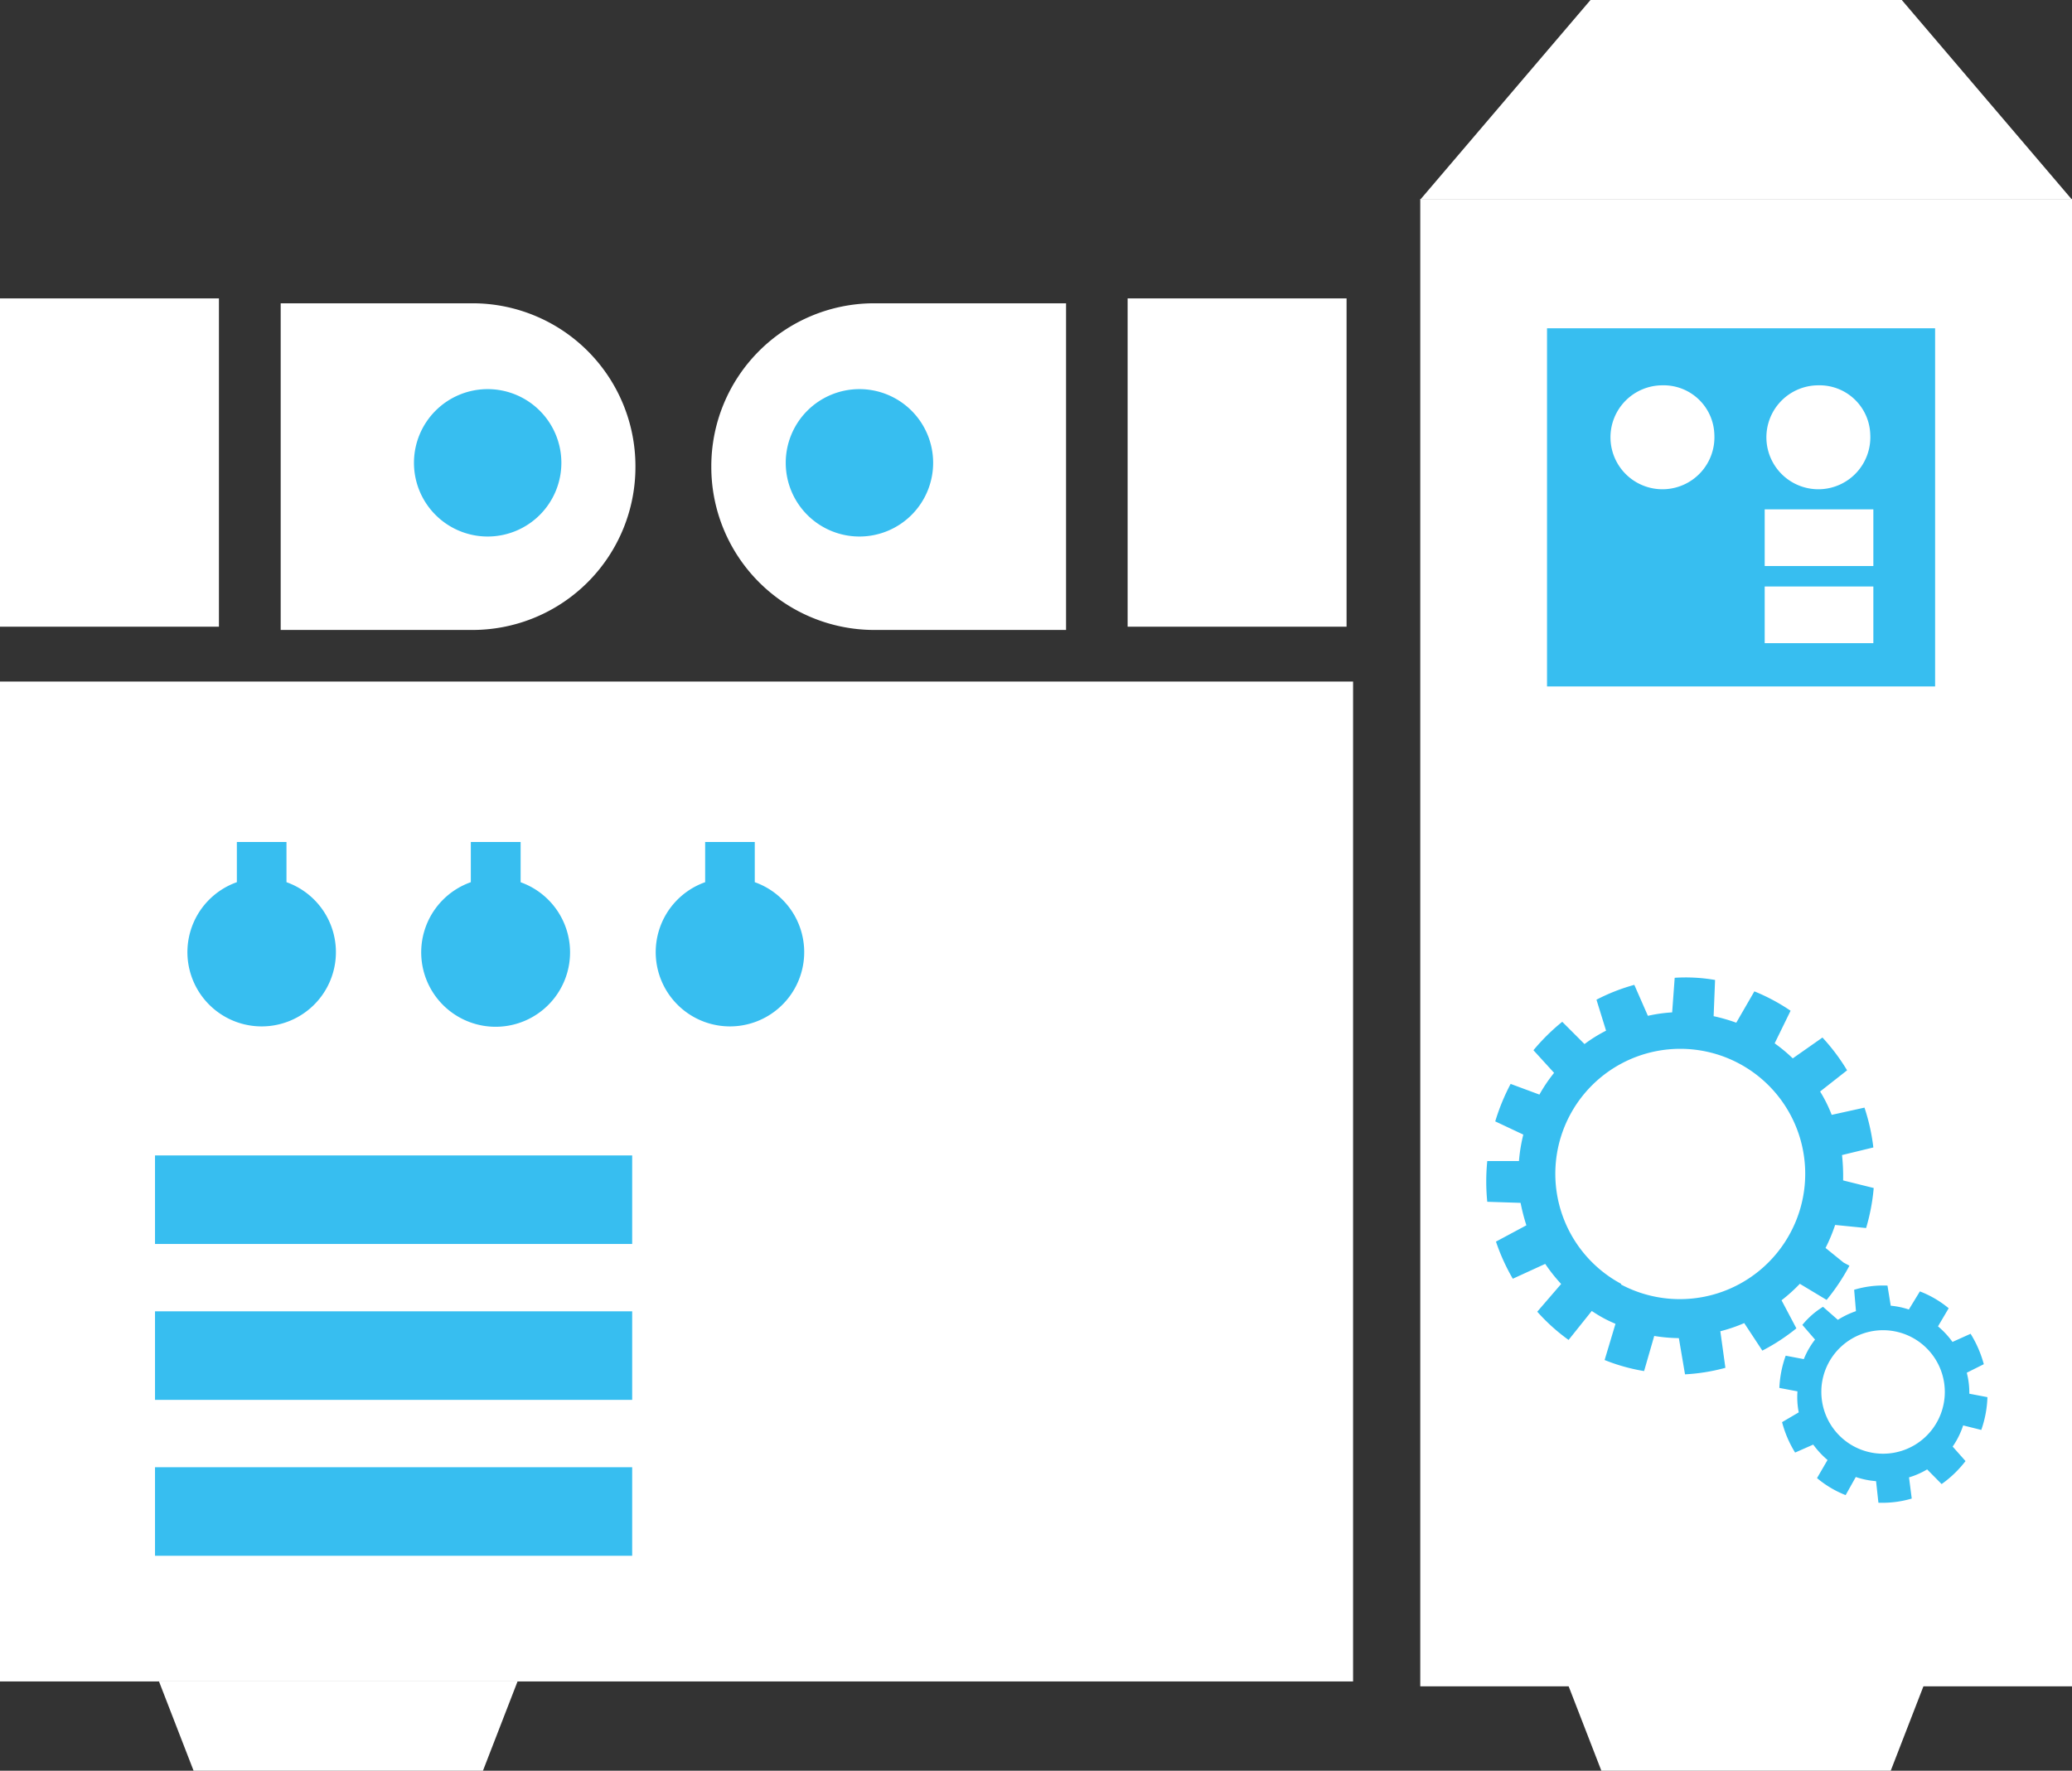 <svg xmlns="http://www.w3.org/2000/svg" viewBox="0 0 114.42 97.79"><rect x="0" y="0" width="114.42" height="97.79" fill="#333333" stroke="none"/><defs><style>.cls-1{fill:#fff;}.cls-2{fill:#37bef0;}</style></defs><title>icon_machine</title><g id="レイヤー_2" data-name="レイヤー 2"><g id="text"><rect class="cls-1" x="78.43" y="10.99" width="35.99" height="82.14"/><polygon class="cls-1" points="114.39 10.99 78.46 10.99 87.83 0 105.02 0 114.39 10.99"/><polygon class="cls-1" points="104.41 97.79 88.43 97.79 86.52 92.86 106.32 92.86 104.41 97.79"/><rect class="cls-1" y="37.64" width="74.72" height="55.22"/><rect class="cls-1" y="16.48" width="12.09" height="18.13"/><rect class="cls-1" x="62.27" y="16.48" width="12.09" height="18.13"/><polygon class="cls-1" points="26.67 97.79 10.69 97.79 8.78 92.86 28.58 92.86 26.67 97.79"/><path class="cls-1" d="M35.09,25.75a9,9,0,0,0-8.93-9H15.5V34.79H26.16v0A9,9,0,0,0,35.09,25.75Z"/><path class="cls-1" d="M39.28,25.75a9,9,0,0,1,8.93-9H58.87V34.79H48.21v0A9,9,0,0,1,39.28,25.75Z"/><path class="cls-2" d="M99.39,70.9l1.48.89a11.51,11.51,0,0,0,1.26-1.89l-.32-.17-1-.81a9.23,9.23,0,0,0,.53-1.27l1.71.17a11.06,11.06,0,0,0,.42-2.21l-1.69-.42a10.85,10.85,0,0,0-.06-1.4l1.73-.42a11,11,0,0,0-.49-2.2l-1.81.4a7.75,7.75,0,0,0-.64-1.29L102,59.11a11,11,0,0,0-1.36-1.81L99,58.45a8.76,8.76,0,0,0-1-.83l.88-1.8a10.67,10.67,0,0,0-2-1.07l-1,1.73a9.79,9.79,0,0,0-1.25-.36l.08-2A9.48,9.48,0,0,0,92.48,54l-.14,1.91A8.46,8.46,0,0,0,91,56.1l-.75-1.71a10.67,10.67,0,0,0-2.09.82l.53,1.71a8.14,8.14,0,0,0-1.19.74l-1.23-1.23A11.31,11.31,0,0,0,84.68,58l1.14,1.25a8.4,8.4,0,0,0-.81,1.2l-1.59-.59a11.56,11.56,0,0,0-.85,2.07l1.55.73a9.07,9.07,0,0,0-.24,1.46l-1.75,0a11.28,11.28,0,0,0,0,2.25l1.84.06a10.75,10.75,0,0,0,.32,1.24l-1.68.9a11.12,11.12,0,0,0,.93,2.05l1.79-.82a9.32,9.32,0,0,0,.88,1.11l-1.32,1.53A10.51,10.51,0,0,0,86.62,74l1.28-1.6c.21.14.42.27.64.39s.44.22.67.32l-.6,2a10.39,10.39,0,0,0,2.18.61l.56-1.94a9,9,0,0,0,1.36.12l.34,2a10.59,10.59,0,0,0,2.23-.36L95,73.52a8.55,8.55,0,0,0,1.32-.45l1,1.52a11.05,11.05,0,0,0,1.88-1.23l-.82-1.55A9,9,0,0,0,99.39,70.9Zm-9.87,0a6.9,6.9,0,1,1,9.34-2.8A6.92,6.92,0,0,1,89.52,70.94Z"/><path class="cls-2" d="M108.41,78.72l1,.25a6,6,0,0,0,.34-1.81l-1-.19a4.44,4.44,0,0,0-.14-1.16l.94-.47a6.29,6.29,0,0,0-.73-1.68l-1,.45a4.67,4.67,0,0,0-.8-.86l.59-1a5.67,5.67,0,0,0-1.59-.93l-.61,1a4.38,4.38,0,0,0-1-.21L104.23,71a5.48,5.48,0,0,0-1.84.23l.1,1.18a4.83,4.83,0,0,0-1,.48l-.82-.72a4.54,4.54,0,0,0-1.14,1l.7.81a4.46,4.46,0,0,0-.62,1.08l-1-.19a6,6,0,0,0-.35,1.78h0l1,.19A4.34,4.34,0,0,0,99.33,78l-.92.54a6.09,6.09,0,0,0,.72,1.68l1-.44a4.89,4.89,0,0,0,.79.85l-.58,1a5.65,5.65,0,0,0,1.58.94l.56-1a4.64,4.64,0,0,0,1.12.23l.13,1.19a5.74,5.74,0,0,0,1.84-.23l-.15-1.17a4.35,4.35,0,0,0,1-.44l.8.81a6.11,6.11,0,0,0,1.32-1.27l-.71-.8A4.5,4.5,0,0,0,108.41,78.72Zm-7.83-2a3.41,3.41,0,1,1,3.26,3.56A3.41,3.41,0,0,1,100.58,76.77Z"/><rect class="cls-2" x="85.43" y="18.13" width="21.43" height="19.78"/><path class="cls-2" d="M31,25.56a4.07,4.07,0,1,1-4.07-4.07A4.07,4.07,0,0,1,31,25.56Z"/><path class="cls-2" d="M43.39,25.56a4.07,4.07,0,1,0,4.07-4.07A4.07,4.07,0,0,0,43.39,25.56Z"/><rect class="cls-2" x="8.56" y="63.81" width="26.35" height="4.89"/><rect class="cls-2" x="8.56" y="72.42" width="26.35" height="4.89"/><rect class="cls-2" x="8.56" y="81.03" width="26.35" height="4.89"/><path class="cls-2" d="M15.82,48.72V46.5H13.08v2.22a4.1,4.1,0,1,0,2.74,0Z"/><path class="cls-2" d="M28.75,48.72V46.5H26v2.22a4.11,4.11,0,1,0,2.74,0Z"/><path class="cls-2" d="M41.68,48.72V46.5H38.94v2.22a4.1,4.1,0,1,0,2.74,0Z"/><path class="cls-1" d="M94.67,24a2.87,2.87,0,1,1-2.87-2.72A2.8,2.8,0,0,1,94.67,24Z"/><path class="cls-1" d="M103.28,24a2.87,2.87,0,1,1-2.87-2.72A2.8,2.8,0,0,1,103.28,24Z"/><rect class="cls-1" x="97.45" y="28.13" width="6" height="3.13"/><rect class="cls-1" x="97.45" y="32.39" width="6" height="3.13"/></g></g></svg>